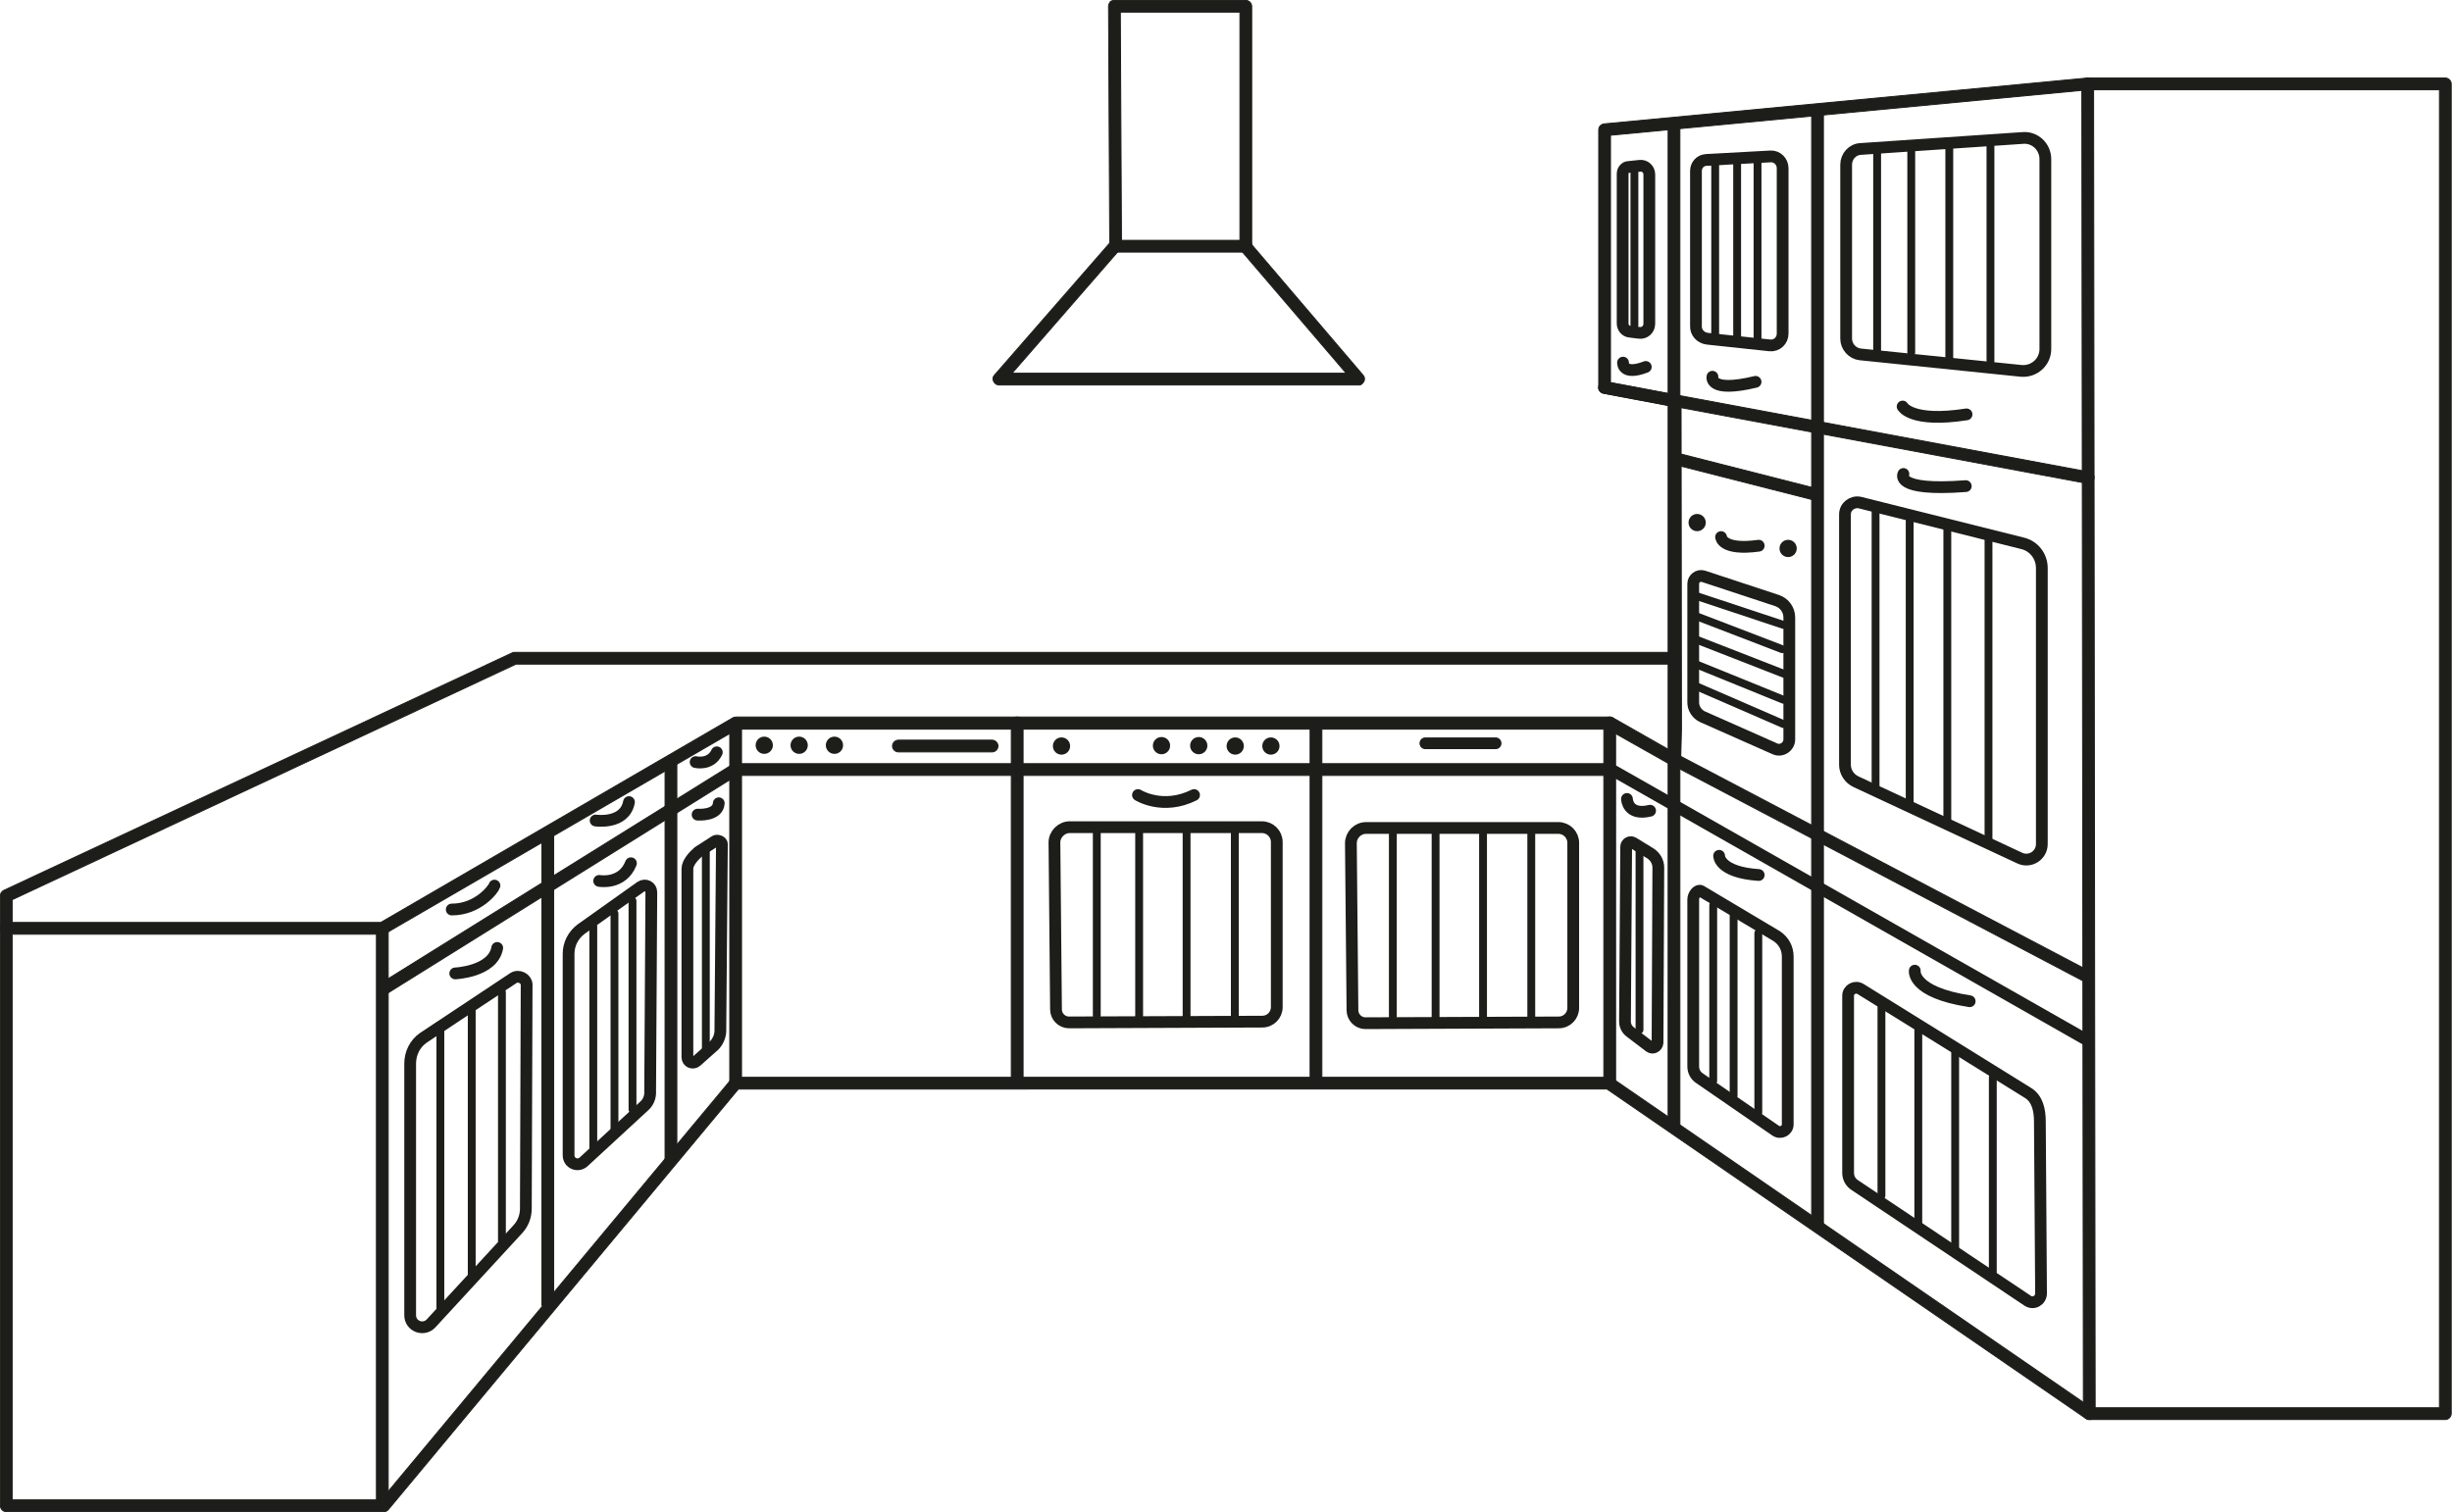 <?xml version="1.0" encoding="utf-8"?>
<!-- Generator: Adobe Illustrator 24.1.1, SVG Export Plug-In . SVG Version: 6.00 Build 0)  -->
<svg version="1.1" id="Ebene_1" xmlns="http://www.w3.org/2000/svg" xmlns:xlink="http://www.w3.org/1999/xlink" x="0px" y="0px"
	 viewBox="0 0 625.3 385.8" style="enable-background:new 0 0 625.3 385.8;" xml:space="preserve">
<style type="text/css">
	.st0{fill:#1D1E1A;stroke:#1D1E1A;stroke-width:0.25;stroke-linecap:round;stroke-linejoin:round;stroke-miterlimit:10;}
	.st1{fill:#1D1E1A;stroke:#1D1E1A;stroke-width:0.25;stroke-linecap:round;stroke-linejoin:round;stroke-miterlimit:9.999;}
	.st2{fill:none;stroke:#1D1E1A;stroke-width:3;stroke-linecap:round;stroke-linejoin:round;stroke-miterlimit:10;}
	.st3{fill:#1D1E1A;}
	.st4{fill:none;stroke:#1D1E1A;stroke-width:2;stroke-linecap:round;stroke-linejoin:round;stroke-miterlimit:10;}
</style>
<g>
	<g>
		<path class="st0" d="M97.9,385.6H1.6c-0.8,0-1.5-0.7-1.5-1.5V236.8c0-0.8,0.7-1.5,1.5-1.5h95.5l89.8-52.2c0.2-0.1,0.5-0.2,0.8-0.2
			h222.9c0.3,0,0.5,0.1,0.7,0.2l14.4,8.2l0.1-5.3l-0.1-82.5l-16.8-3.2c-0.7-0.1-1.2-0.8-1.2-1.5V33.1c0-0.8,0.6-1.4,1.4-1.5
			l123.2-11.7h0.1h91.2c0.8,0,1.5,0.7,1.5,1.5v339.2c0,0.8-0.7,1.5-1.5,1.5h-90.8c-0.3,0-0.6-0.1-0.9-0.3l-122.1-84H188.3L99,385.1
			C98.8,385.4,98.3,385.6,97.9,385.6z M3.1,382.6h94.1l89.3-107.3c0.3-0.3,0.7-0.5,1.2-0.5h222.6c0.3,0,0.6,0.1,0.9,0.3l122.1,84
			h88.8V22.9h-89.6L410.7,34.5v63.1l16.8,3.2c0.7,0.1,1.2,0.8,1.2,1.5l0.1,83.8l0,0l-0.2,7.8c0,0.5-0.3,1-0.8,1.3s-1,0.3-1.5,0
			L410,186H188l-89.7,52.1c-0.2,0.1-0.5,0.2-0.8,0.2H3.1C3.1,238.3,3.1,382.6,3.1,382.6z"/>
		<path class="st0" d="M1.6,238.3c-0.8,0-1.5-0.7-1.5-1.5v-8.3c0-0.6,0.3-1.1,0.9-1.4l129.7-60.6c0.2-0.1,0.4-0.1,0.6-0.1h295.8
			c0.8,0,1.5,0.7,1.5,1.5s-0.7,1.5-1.5,1.5H131.6L3.1,229.5v7.3C3.1,237.6,2.4,238.3,1.6,238.3z"/>
		<path class="st0" d="M532.8,362.1c-0.8,0-1.5-0.7-1.5-1.5l-0.4-339.2c0-0.8,0.7-1.5,1.5-1.5l0,0c0.8,0,1.5,0.7,1.5,1.5l0.4,339.2
			C534.3,361.4,533.6,362.1,532.8,362.1L532.8,362.1z"/>
		<path class="st0" d="M532.5,123.3c-0.1,0-0.2,0-0.3,0l-123.3-23c-0.8-0.2-1.4-0.9-1.2-1.7s0.9-1.3,1.8-1.2l123.3,23
			c0.8,0.2,1.4,0.9,1.2,1.7C533.8,122.8,533.2,123.3,532.5,123.3z"/>
		<path class="st0" d="M531.9,250.4c-0.2,0-0.5-0.1-0.7-0.2l-104.8-55.1c-0.7-0.4-1-1.3-0.6-2s1.3-1,2-0.6l104.8,55.1
			c0.7,0.4,1,1.3,0.6,2C533,250.1,532.4,250.4,531.9,250.4z"/>
		<path class="st0" d="M426.9,288.6c-0.8,0-1.5-0.7-1.5-1.5V31c0-0.8,0.7-0.5,1.5-0.5s1.5-0.3,1.5,0.5v256.1
			C428.4,287.9,427.7,288.6,426.9,288.6z"/>
		<path class="st0" d="M463.5,313.8c-0.8,0-1.5-0.7-1.5-1.5V27.5c0-0.8,0.7-0.5,1.5-0.5s1.5-0.3,1.5,0.5v284.8
			C465,313.1,464.3,313.8,463.5,313.8z"/>
		<path class="st0" d="M410.5,277.8c-0.8,0-1.5-0.7-1.5-1.5v-91.9c0-0.8,0.7-1.5,1.5-1.5s1.5,0.7,1.5,1.5v91.9
			C412,277.1,411.3,277.8,410.5,277.8z"/>
		<path class="st0" d="M335.6,277.4c-0.8,0-1.5-0.7-1.5-1.5v-91.2c0-0.8,0.7-1.5,1.5-1.5s1.5,0.7,1.5,1.5v91.2
			C337.1,276.7,336.4,277.4,335.6,277.4z"/>
		<path class="st0" d="M259.4,276.7c-0.8,0-1.5-0.7-1.5-1.5v-90.8c0-0.8,0.7-1.5,1.5-1.5s1.5,0.7,1.5,1.5v90.8
			C260.9,276,260.2,276.7,259.4,276.7z"/>
		<rect x="186.1" y="184.4" class="st0" width="3" height="91.9"/>
		<rect x="96" y="236.8" class="st0" width="3" height="147.3"/>
		<rect x="138.2" y="212.1" class="st0" width="3" height="120.9"/>
		<rect x="169.6" y="193.8" class="st0" width="3" height="102.4"/>
		<polygon class="st0" points="98.1,253.8 96.5,251.2 187.1,194.8 410.4,194.8 410.4,197.8 187.9,197.8 		"/>
		
			<rect x="443.7" y="102.7" transform="matrix(0.247 -0.969 0.969 0.247 217.42 522.943)" class="st1" width="3" height="37.7"/>
		<path class="st0" d="M253,191.8h-23.9c-0.8,0-1.5-0.7-1.5-1.5s0.7-1.5,1.5-1.5H253c0.8,0,1.5,0.7,1.5,1.5S253.8,191.8,253,191.8z"
			/>
		<path class="st0" d="M346.6,98.2h-91.8c-0.6,0-1.1-0.3-1.4-0.9s-0.2-1.2,0.2-1.6L283,62l-0.3-60.4c0-0.4,0.2-0.8,0.4-1.1
			c0.3-0.3,0.7-0.4,1.1-0.4h33.5c0.8,0,1.5,0.7,1.5,1.5v60.8l28.4,33.3c0.4,0.4,0.5,1.1,0.2,1.6S347.2,98.2,346.6,98.2z M258.1,95.2
			h85.2L316.6,64c-0.2-0.3-0.4-0.6-0.4-1V3.1h-30.5l0.3,59.5c0,0.4-0.1,0.7-0.4,1L258.1,95.2z"/>
		<path class="st0" d="M317.8,64.3h-33.2c-0.8,0-1.5-0.7-1.5-1.5s0.7-1.5,1.5-1.5h33.2c0.8,0,1.5,0.7,1.5,1.5S318.6,64.3,317.8,64.3
			z"/>
	</g>
	<path class="st2" d="M431.8,148.9v30.3c0,1.5,0.9,2.9,2.3,3.6l18.5,8.2c1.7,0.8,3.7-0.5,3.7-2.4v-31.1c0-2-1.3-3.7-3.1-4.3
		l-18.8-6.2C433.1,146.6,431.8,147.6,431.8,148.9z"/>
	<line class="st2" x1="410.4" y1="196" x2="532.2" y2="265.3"/>
	<path class="st2" d="M115.2,232c6.8,0,10.7-5.3,10.9-6.1"/>
	<path class="st2" d="M151.9,209.3c0,0,7.4,1.1,8.5-4.7"/>
	<path class="st2" d="M177.4,194.4c0,0,3.8,0.9,5.4-2.5"/>
	<path class="st2" d="M290.2,202.8c0,0,6.3,4,14.3,0"/>
	<line class="st2" x1="363.5" y1="189.6" x2="381.4" y2="189.6"/>
	<path class="st2" d="M116.1,248.3c0,0,9.6-0.4,10.7-6.5"/>
	<path class="st2" d="M152.8,224.7c0,0,5.9,1.1,8.1-4.5"/>
	<path class="st2" d="M177.9,207.8c0,0,5.2,0.4,5.4-2.9"/>
	<path class="st2" d="M414.9,203.8c0,0,0.1,4.4,5.9,3"/>
	<path class="st2" d="M438.4,218.3c0,0-0.1,4.2,10.1,4.9"/>
	<path class="st2" d="M488.3,247.6c0,0-0.9,5.5,14,7.8"/>
	<path class="st2" d="M485.4,120.9c0,0-2.5,4.5,15.9,3.1"/>
	<path class="st2" d="M485.2,103.7c0,0,2.2,4.2,16.3,2"/>
	<path class="st2" d="M436.7,96.1c0,0-1,4.2,11,1.3"/>
	<path class="st2" d="M413.9,92.5c0,0-0.2,3.4,5.8,1.1"/>
	<path class="st2" d="M413.8,44.3v38.2c0,1.1,0.8,2,1.8,2.1l2.4,0.3c1.4,0.2,2.6-0.9,2.6-2.3V44.5c0-1.3-1.1-2.4-2.5-2.2l-2.8,0.3
		C414.5,42.6,413.8,43.4,413.8,44.3z"/>
	<path class="st2" d="M435.4,86.4l15.9,1.7c1.8,0.2,3.3-1.2,3.3-3V42.9c0-1.7-1.4-3.1-3.1-3l-16.4,0.9c-1.5,0.1-2.6,1.3-2.6,2.8
		v39.5C432.4,84.8,433.7,86.2,435.4,86.4z"/>
	<path class="st2" d="M474.4,90.4l41,4.2c3.3,0.3,6.2-2.2,6.2-5.6V40.6c0-3.2-2.7-5.7-5.8-5.4L474.5,38c-2.1,0.1-3.7,1.9-3.7,4v44.4
		C470.8,88.4,472.4,90.2,474.4,90.4z"/>
	<path class="st2" d="M438.9,137c0,0,0.2,3.5,9.6,2.2"/>
	<path class="st2" d="M474.3,128.2l41.5,10.4c2.9,0.7,4.9,3.3,4.9,6.3v70.4c0,2.9-3,4.8-5.6,3.6l-41.8-19.5
		c-1.7-0.8-2.8-2.5-2.8-4.3v-63.9C470.5,129.2,472.4,127.8,474.3,128.2z"/>
	<path class="st2" d="M471.3,254v45.2c0,1.2,0.6,2.4,1.7,3.1l44.1,29.5c1.5,1,3.4-0.1,3.4-1.9l-0.3-43.8c0-2.9-0.6-5.8-3-7.3
		l-42.7-26.5C473.1,251.4,471.3,252.4,471.3,254z"/>
	<path class="st2" d="M431.8,229.4V272c0,1.3,0.6,2.4,1.7,3.1l19.3,13.3c1.3,0.9,3.1,0,3.1-1.6V244c0-2.1-1-4-2.8-5.2l-19.3-11.5
		C432.9,226.8,431.8,228.3,431.8,229.4z"/>
	<path class="st2" d="M420.7,267l-5-3.8c-0.8-0.6-1.3-1.6-1.3-2.6l0.3-44.6c0-0.9,1-1.5,1.8-1l4.4,2.7c1.2,0.8,2,2.1,2,3.6
		l-0.2,44.7C422.6,267,421.5,267.6,420.7,267z"/>
	<path class="st2" d="M182.1,266.7l-4.5,4c-0.9,0.8-2.3,0.2-2.3-1v-48.1c0-1.5,1.6-3.3,2.8-4.3l4.2-2.7c0.5-0.4,1.8,0,1.8,0.7
		l-0.4,47.9C183.6,264.5,183,265.8,182.1,266.7z"/>
	<path class="st2" d="M164.3,282.1l-15.5,14.3c-1.5,1.3-3.8,0.3-3.8-1.7v-51.4c0-2.5,1.2-4.8,3.2-6.3l15.2-10.8
		c1.2-0.8,2.7,0,2.7,1.4l-0.3,50.7C165.9,279.9,165.3,281.2,164.3,282.1z"/>
	<path class="st2" d="M130.9,249.5L108,264.7c-2.2,1.5-3.4,4-3.4,6.6v64.2c0,2.8,3.4,4.1,5.3,2.1l22.2-24.1c1.3-1.4,2-3.3,2-5.2
		l0.2-57.2C134.2,249.6,132.3,248.6,130.9,249.5z"/>
	<circle class="st3" cx="212.8" cy="190.1" r="2.2"/>
	<circle class="st3" cx="203.8" cy="190.1" r="2.2"/>
	<circle class="st3" cx="194.9" cy="190.1" r="2.2"/>
	<circle class="st3" cx="324.1" cy="190.3" r="2.2"/>
	<circle class="st3" cx="315" cy="190.3" r="2.2"/>
	<circle class="st3" cx="305.7" cy="190.2" r="2.2"/>
	<circle class="st3" cx="296.2" cy="190.2" r="2.2"/>
	<circle class="st3" cx="270.7" cy="190.3" r="2.2"/>
	<circle class="st3" cx="456" cy="139.9" r="2.2"/>
	<circle class="st3" cx="432.8" cy="133.3" r="2.2"/>
	<path class="st2" d="M272.8,211h49c2.1,0,3.8,1.7,3.8,3.8v42.1c0,2-1.6,3.7-3.7,3.7l-49.3,0.2c-1.8,0-3.3-1.5-3.3-3.3l-0.4-42.6
		C268.9,212.8,270.7,211,272.8,211z"/>
	<path class="st2" d="M348.4,211.2h49c2.1,0,3.8,1.7,3.8,3.8v42.1c0,2-1.6,3.7-3.7,3.7l-49.3,0.2c-1.8,0-3.3-1.5-3.3-3.3l-0.4-42.6
		C344.5,213,346.2,211.2,348.4,211.2z"/>
	<line class="st4" x1="112.3" y1="263.1" x2="112.3" y2="334.3"/>
	<line class="st4" x1="120.3" y1="257.9" x2="120.3" y2="325"/>
	<line class="st4" x1="128" y1="253.1" x2="128" y2="316.6"/>
	<line class="st4" x1="151.3" y1="236.3" x2="151.3" y2="292.7"/>
	<line class="st4" x1="156.7" y1="233" x2="156.7" y2="288"/>
	<line class="st4" x1="161.3" y1="229.8" x2="161.3" y2="283"/>
	<line class="st4" x1="180" y1="217.3" x2="180" y2="268.1"/>
	<line class="st4" x1="279.7" y1="211.4" x2="279.7" y2="259.1"/>
	<line class="st4" x1="290.5" y1="211.6" x2="290.5" y2="259.2"/>
	<line class="st4" x1="302.6" y1="212.2" x2="302.6" y2="259.8"/>
	<line class="st4" x1="314.9" y1="212.2" x2="314.9" y2="259.8"/>
	<line class="st4" x1="355.2" y1="211.9" x2="355.2" y2="259.5"/>
	<line class="st4" x1="366.1" y1="212" x2="366.1" y2="259.6"/>
	<line class="st4" x1="378.2" y1="212.7" x2="378.2" y2="260.3"/>
	<line class="st4" x1="390.5" y1="212.7" x2="390.5" y2="260.3"/>
	<line class="st4" x1="416.8" y1="42.7" x2="416.8" y2="83.1"/>
	<line class="st4" x1="418.1" y1="216.2" x2="418.1" y2="262.7"/>
	<line class="st4" x1="437.4" y1="41.3" x2="437.4" y2="85.2"/>
	<line class="st4" x1="443" y1="40.7" x2="443" y2="86.5"/>
	<line class="st4" x1="448.2" y1="40.9" x2="448.2" y2="86.5"/>
	<line class="st4" x1="432.5" y1="152" x2="454.8" y2="159.4"/>
	<line class="st4" x1="432.1" y1="157" x2="454.5" y2="165.6"/>
	<line class="st4" x1="432.7" y1="163.2" x2="455" y2="171.9"/>
	<line class="st4" x1="432.4" y1="169.4" x2="454.8" y2="178.5"/>
	<line class="st4" x1="432.7" y1="175.1" x2="454.8" y2="184.7"/>
	<line class="st4" x1="478.7" y1="38.6" x2="478.7" y2="89.4"/>
	<line class="st4" x1="487.4" y1="38" x2="487.4" y2="89.9"/>
	<line class="st4" x1="497.1" y1="36.9" x2="497.1" y2="91.4"/>
	<line class="st4" x1="507.6" y1="36.2" x2="507.6" y2="92.3"/>
	<line class="st4" x1="478.3" y1="130.3" x2="478.3" y2="201"/>
	<line class="st4" x1="487" y1="132.6" x2="487" y2="204.8"/>
	<line class="st4" x1="496.6" y1="135" x2="496.6" y2="209.5"/>
	<line class="st4" x1="507.1" y1="137.7" x2="507.1" y2="214.2"/>
	<line class="st4" x1="436.9" y1="230.9" x2="436.9" y2="275.7"/>
	<line class="st4" x1="442.1" y1="233.6" x2="442.1" y2="279.5"/>
	<line class="st4" x1="448.4" y1="238" x2="448.4" y2="283.8"/>
	<line class="st4" x1="479.8" y1="256.9" x2="479.8" y2="305"/>
	<line class="st4" x1="489.2" y1="262.7" x2="489.2" y2="311.9"/>
	<line class="st4" x1="498.6" y1="268.5" x2="498.6" y2="318.2"/>
	<line class="st4" x1="508.2" y1="274.8" x2="508.2" y2="324.4"/>
</g>
</svg>
